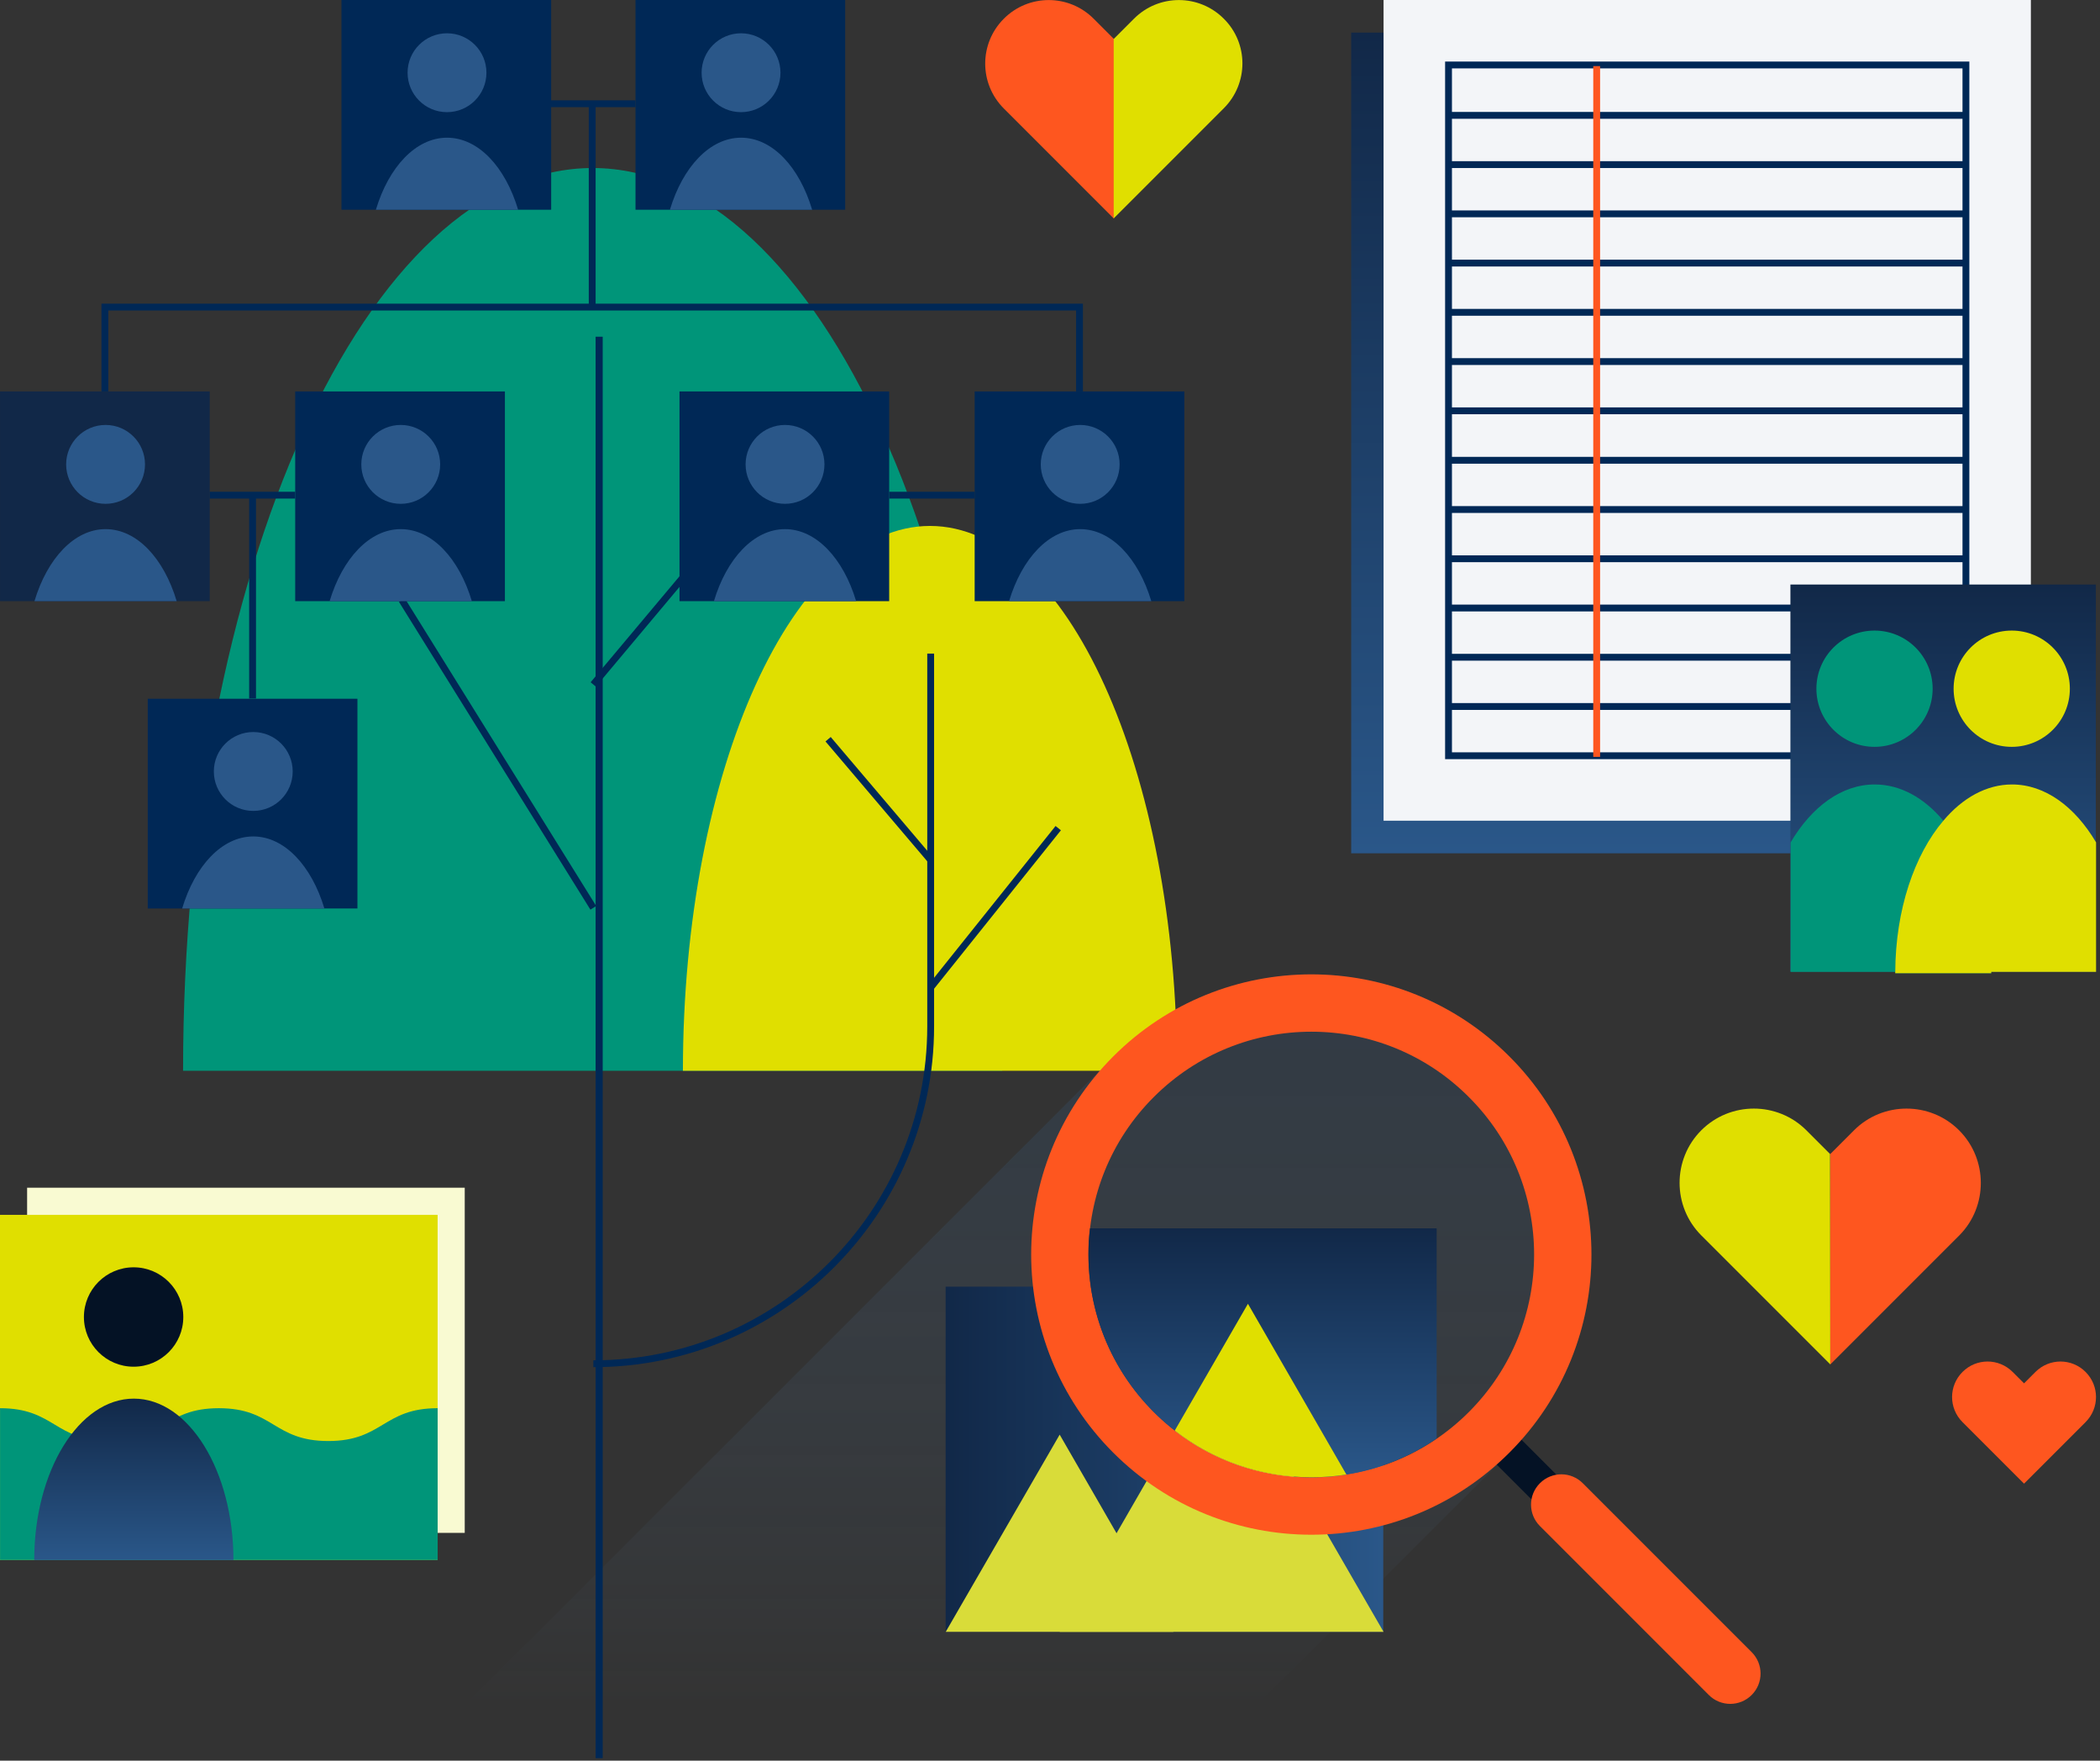 <?xml version="1.0" encoding="UTF-8"?> <svg xmlns="http://www.w3.org/2000/svg" width="408" height="342" viewBox="0 0 408 342" fill="none"><rect x="0" y="0" width="408" height="342" fill="#333333" stroke="none"/><path d="M293.251 205.208C271.995 183.952 237.543 183.952 216.287 205.208C215.8 205.696 215.313 206.227 214.825 206.758L89.991 331.548H243.875L293.472 281.951C314.507 260.695 314.463 226.376 293.251 205.208Z" fill="url(#paint0_linear_468_9573)" fill-opacity="0.2"></path><path d="M5.267 230.709L5.267 297.754L90.291 297.754L90.291 230.709L5.267 230.709Z" fill="#F9FAD2"></path><path d="M194.721 207.998C194.721 111.151 159.117 32.637 115.144 32.637C71.171 32.637 35.567 111.151 35.567 207.998H194.721Z" fill="#009579"></path><path d="M228.686 207.998C228.686 149.544 207.164 102.161 180.683 102.161C154.201 102.161 132.68 149.544 132.68 207.998H228.686Z" fill="#E0DF00"></path><path d="M115.719 65.406H117.098V341.521H115.719V65.406Z" fill="#002856"></path><path d="M78.637 116.206L77.509 116.907L114.707 176.693L115.835 175.991L78.637 116.206Z" fill="#002856"></path><path d="M149.298 91.335L114.752 132.526L115.77 133.379L150.316 92.189L149.298 91.335Z" fill="#002856"></path><path d="M115.277 265.566V264.238C151.058 264.238 180.152 235.144 180.152 199.363V126.96H181.48V199.363C181.48 235.897 151.766 265.566 115.277 265.566Z" fill="#002856"></path><path d="M205.08 160.448L180.286 191.425L181.323 192.255L206.117 161.278L205.08 160.448Z" fill="#002856"></path><path d="M161.398 143.162L160.385 144.022L180.304 167.483L181.316 166.623L161.398 143.162Z" fill="#002856"></path><path d="M388.283 6.332H262.518V165.752H388.283V6.332Z" fill="url(#paint1_linear_468_9573)"></path><path d="M394.571 0H268.807V159.42H394.571V0Z" fill="#F3F5F8"></path><path d="M382.615 147.463H280.763V11.957H382.615V147.463ZM282.092 146.135H381.286V13.285H282.092V146.135Z" fill="#002856"></path><path d="M382.172 21.743H281.649V23.072H382.172V21.743Z" fill="#002856"></path><path d="M382.172 31.308H281.649V32.637H382.172V31.308Z" fill="#002856"></path><path d="M382.172 40.873H281.649V42.202H382.172V40.873Z" fill="#002856"></path><path d="M382.172 50.439H281.649V51.767H382.172V50.439Z" fill="#002856"></path><path d="M382.172 60.004H281.649V61.332H382.172V60.004Z" fill="#002856"></path><path d="M382.172 69.569H281.649V70.897H382.172V69.569Z" fill="#002856"></path><path d="M382.172 79.134H281.649V80.463H382.172V79.134Z" fill="#002856"></path><path d="M382.172 88.743H281.649V90.072H382.172V88.743Z" fill="#002856"></path><path d="M382.172 98.309H281.649V99.637H382.172V98.309Z" fill="#002856"></path><path d="M382.172 107.874H281.649V109.202H382.172V107.874Z" fill="#002856"></path><path d="M382.172 117.439H281.649V118.768H382.172V117.439Z" fill="#002856"></path><path d="M382.172 127.004H281.649V128.333H382.172V127.004Z" fill="#002856"></path><path d="M382.172 136.569H281.649V137.898H382.172V136.569Z" fill="#002856"></path><path d="M310.876 12.842H309.547V147.02H310.876V12.842Z" fill="#FE561F"></path><path d="M407.192 113.542H347.852V188.735H407.192V113.542Z" fill="url(#paint2_linear_468_9573)"></path><path d="M368.222 189.045C368.222 188.956 368.222 188.868 368.222 188.779H347.896V163.626C352.015 156.674 357.816 152.379 364.237 152.379C369.241 152.379 373.846 154.991 377.566 159.42C383.19 166.018 386.821 176.734 386.865 188.779C386.865 188.868 386.865 188.956 386.865 189.045H368.222Z" fill="#009579"></path><path d="M364.193 145.072C370.429 145.072 375.485 140.016 375.485 133.78C375.485 127.543 370.429 122.487 364.193 122.487C357.956 122.487 352.9 127.543 352.9 133.78C352.9 140.016 357.956 145.072 364.193 145.072Z" fill="#009579"></path><path d="M407.192 188.779H386.866C386.866 188.868 386.866 188.956 386.866 189.045H368.223C368.223 188.956 368.223 188.868 368.223 188.779C368.267 176.734 371.942 166.018 377.566 159.42C381.286 154.991 385.936 152.379 390.896 152.379C397.317 152.379 403.118 156.674 407.236 163.626V188.779H407.192Z" fill="#E0DF00"></path><path d="M390.851 145.072C397.088 145.072 402.144 140.016 402.144 133.78C402.144 127.543 397.088 122.487 390.851 122.487C384.615 122.487 379.559 127.543 379.559 133.78C379.559 140.016 384.615 145.072 390.851 145.072Z" fill="#E0DF00"></path><path d="M107.084 0H66.344V40.74H107.084V0Z" fill="#002856"></path><path d="M100.663 40.741H73.031C75.51 32.46 80.78 26.747 86.847 26.747C92.958 26.747 98.183 32.46 100.663 40.741Z" fill="#2A5789"></path><path d="M86.847 21.787C91.078 21.787 94.508 18.357 94.508 14.126C94.508 9.895 91.078 6.465 86.847 6.465C82.616 6.465 79.186 9.895 79.186 14.126C79.186 18.357 82.616 21.787 86.847 21.787Z" fill="#2A5789"></path><path d="M69.444 135.728H28.703V176.469H69.444V135.728Z" fill="#002856"></path><path d="M63.023 176.469H35.39C37.87 168.188 43.139 162.475 49.206 162.475C55.273 162.475 60.543 168.188 63.023 176.469Z" fill="#2A5789"></path><path d="M49.206 157.515C53.437 157.515 56.867 154.085 56.867 149.854C56.867 145.623 53.437 142.193 49.206 142.193C44.975 142.193 41.545 145.623 41.545 149.854C41.545 154.085 44.975 157.515 49.206 157.515Z" fill="#2A5789"></path><path d="M40.748 76.034H0.007V116.775H40.748V76.034Z" fill="#112848"></path><path d="M34.327 116.775H6.694C9.174 108.494 14.444 102.781 20.511 102.781C26.622 102.781 31.847 108.494 34.327 116.775Z" fill="#2A5789"></path><path d="M20.511 97.866C24.742 97.866 28.172 94.436 28.172 90.205C28.172 85.974 24.742 82.544 20.511 82.544C16.28 82.544 12.85 85.974 12.85 90.205C12.85 94.436 16.28 97.866 20.511 97.866Z" fill="#2A5789"></path><path d="M164.209 0H123.469V40.74H164.209V0Z" fill="#002856"></path><path d="M157.788 40.741H130.156C132.636 32.46 137.905 26.747 143.972 26.747C150.083 26.747 155.309 32.46 157.788 40.741Z" fill="#2A5789"></path><path d="M143.972 21.787C148.203 21.787 151.633 18.357 151.633 14.126C151.633 9.895 148.203 6.465 143.972 6.465C139.741 6.465 136.311 9.895 136.311 14.126C136.311 18.357 139.741 21.787 143.972 21.787Z" fill="#2A5789"></path><path d="M123.469 19.485H106.863V20.813H123.469V19.485Z" fill="#002856"></path><path d="M98.095 76.034H57.354V116.775H98.095V76.034Z" fill="#002856"></path><path d="M91.674 116.775H64.041C66.521 108.494 71.791 102.781 77.857 102.781C83.969 102.781 89.194 108.494 91.674 116.775Z" fill="#2A5789"></path><path d="M77.857 97.866C82.088 97.866 85.518 94.436 85.518 90.205C85.518 85.974 82.088 82.544 77.857 82.544C73.626 82.544 70.196 85.974 70.196 90.205C70.196 94.436 73.626 97.866 77.857 97.866Z" fill="#2A5789"></path><path d="M230.103 76.034H189.363V116.775H230.103V76.034Z" fill="#002856"></path><path d="M223.682 116.775H196.049C198.529 108.494 203.799 102.781 209.865 102.781C215.932 102.781 221.202 108.494 223.682 116.775Z" fill="#2A5789"></path><path d="M209.865 97.866C214.096 97.866 217.526 94.436 217.526 90.205C217.526 85.974 214.096 82.544 209.865 82.544C205.634 82.544 202.204 85.974 202.204 90.205C202.204 94.436 205.634 97.866 209.865 97.866Z" fill="#2A5789"></path><path d="M57.354 95.519H40.748V96.847H57.354V95.519Z" fill="#002856"></path><path d="M172.756 76.034H132.016V116.775H172.756V76.034Z" fill="#002856"></path><path d="M166.335 116.775H138.703C141.183 108.494 146.452 102.781 152.519 102.781C158.586 102.781 163.856 108.494 166.335 116.775Z" fill="#2A5789"></path><path d="M152.519 97.866C156.75 97.866 160.18 94.436 160.18 90.205C160.18 85.974 156.75 82.544 152.519 82.544C148.288 82.544 144.858 85.974 144.858 90.205C144.858 94.436 148.288 97.866 152.519 97.866Z" fill="#2A5789"></path><path d="M189.362 95.519H172.756V96.847H189.362V95.519Z" fill="#002856"></path><path d="M210.397 76.034H209.068V60.314H21.042V76.034H19.713V58.985H210.397V76.034Z" fill="#002856"></path><path d="M115.72 20.149H114.391V59.65H115.72V20.149Z" fill="#002856"></path><path d="M49.737 96.183H48.409V135.684H49.737V96.183Z" fill="#002856"></path><path d="M0 235.978L0 303.023L85.024 303.023L85.024 235.978L0 235.978Z" fill="#E0DF00"></path><path d="M85.031 273.537C74.403 273.537 74.403 279.914 63.775 279.914C53.147 279.914 53.147 273.537 42.519 273.537C31.892 273.537 31.892 279.914 21.264 279.914C10.636 279.914 10.636 273.537 0.008 273.537V303.03H85.031V273.537Z" fill="#009579"></path><path d="M45.354 303.03C45.354 285.715 36.674 271.677 26.002 271.677C15.33 271.677 6.65 285.715 6.65 303.03H45.354Z" fill="url(#paint3_linear_468_9573)"></path><path d="M25.958 265.478C31.29 265.478 35.612 261.156 35.612 255.824C35.612 250.492 31.29 246.17 25.958 246.17C20.626 246.17 16.304 250.492 16.304 255.824C16.304 261.156 20.626 265.478 25.958 265.478Z" fill="#041225"></path><path d="M216.42 7.572L212.478 3.631C207.652 -1.196 199.858 -1.196 195.031 3.631C190.204 8.458 190.204 16.252 195.031 21.079L216.42 42.468V7.572Z" fill="#FE561F"></path><path d="M237.764 3.631C232.937 -1.196 225.144 -1.196 220.317 3.631L216.375 7.572V42.423L237.764 21.035C242.591 16.208 242.591 8.414 237.764 3.631Z" fill="#E0DF00"></path><path d="M355.557 224.162L350.952 219.556C345.328 213.932 336.161 213.932 330.537 219.556C324.913 225.18 324.913 234.347 330.537 239.971L355.602 265.035L355.557 224.162Z" fill="#E0DF00"></path><path d="M380.622 219.556C374.998 213.932 365.831 213.932 360.207 219.556L355.602 224.162V265.035L380.666 239.971C386.246 234.347 386.246 225.18 380.622 219.556Z" fill="#FE561F"></path><path d="M393.243 288.195L381.286 276.239C378.585 273.537 378.585 269.198 381.286 266.496C383.987 263.795 388.327 263.795 391.029 266.496L393.243 268.71L395.457 266.496C398.158 263.795 402.498 263.795 405.199 266.496C407.9 269.198 407.9 273.537 405.199 276.239L393.243 288.195Z" fill="#FE561F"></path><path d="M183.725 249.929L183.725 316.974L268.748 316.974L268.748 249.929L183.725 249.929Z" fill="url(#paint4_linear_468_9573)"></path><path d="M205.88 278.674L183.738 316.979H227.977L205.88 278.674Z" fill="#D9DC39"></path><path d="M237.321 262.467L205.88 316.979H268.806L237.321 262.467Z" fill="#D9DC39"></path><path d="M294.683 278.741L289.861 283.563L298.848 292.55L303.67 287.728L294.683 278.741Z" fill="#041225"></path><path d="M340.324 329.246C338.021 331.548 334.301 331.548 331.999 329.246L299.185 296.432C296.882 294.129 296.882 290.409 299.185 288.107C301.488 285.804 305.207 285.804 307.51 288.107L340.324 320.92C342.627 323.223 342.627 326.943 340.324 329.246Z" fill="#FE561F"></path><path d="M293.251 205.208C271.995 183.952 237.542 183.952 216.286 205.208C195.03 226.464 195.03 260.917 216.286 282.173C237.542 303.429 271.995 303.429 293.251 282.173C314.507 260.917 314.507 226.464 293.251 205.208ZM285.368 274.29C268.452 291.206 241.041 291.206 224.169 274.29C207.253 257.374 207.253 229.963 224.169 213.091C241.085 196.175 268.496 196.175 285.368 213.091C302.284 229.963 302.284 257.374 285.368 274.29Z" fill="#FE561F"></path><path d="M279.124 238.598V279.427C273.943 282.97 268.009 285.405 261.544 286.379C259.33 286.734 257.071 286.911 254.724 286.911C244.716 286.911 235.505 283.501 228.199 277.833C218.014 269.906 211.46 257.551 211.46 243.646C211.46 241.919 211.548 240.236 211.77 238.598H279.124Z" fill="url(#paint5_linear_468_9573)"></path><path d="M242.458 253.256L261.588 286.424C259.374 286.778 257.116 286.955 254.769 286.955C244.761 286.955 235.55 283.545 228.243 277.877L242.458 253.256Z" fill="#E0DF00"></path><defs><linearGradient id="paint0_linear_468_9573" x1="199.598" y1="189.266" x2="199.598" y2="331.548" gradientUnits="userSpaceOnUse"><stop stop-color="#2A5789"></stop><stop offset="1" stop-color="#7FB5F0" stop-opacity="0"></stop></linearGradient><linearGradient id="paint1_linear_468_9573" x1="335.832" y1="6.332" x2="335.832" y2="165.752" gradientUnits="userSpaceOnUse"><stop stop-color="#112848"></stop><stop offset="1" stop-color="#2A5789"></stop></linearGradient><linearGradient id="paint2_linear_468_9573" x1="382.444" y1="113.542" x2="382.444" y2="188.735" gradientUnits="userSpaceOnUse"><stop stop-color="#112848"></stop><stop offset="1" stop-color="#2A5789"></stop></linearGradient><linearGradient id="paint3_linear_468_9573" x1="29.212" y1="271.677" x2="29.212" y2="303.03" gradientUnits="userSpaceOnUse"><stop stop-color="#112848"></stop><stop offset="1" stop-color="#2A5789"></stop></linearGradient><linearGradient id="paint4_linear_468_9573" x1="183.725" y1="277.89" x2="268.748" y2="277.89" gradientUnits="userSpaceOnUse"><stop stop-color="#112848"></stop><stop offset="1" stop-color="#2A5789"></stop></linearGradient><linearGradient id="paint5_linear_468_9573" x1="250.904" y1="238.598" x2="250.904" y2="286.911" gradientUnits="userSpaceOnUse"><stop stop-color="#112848"></stop><stop offset="1" stop-color="#2A5789"></stop></linearGradient></defs></svg> 